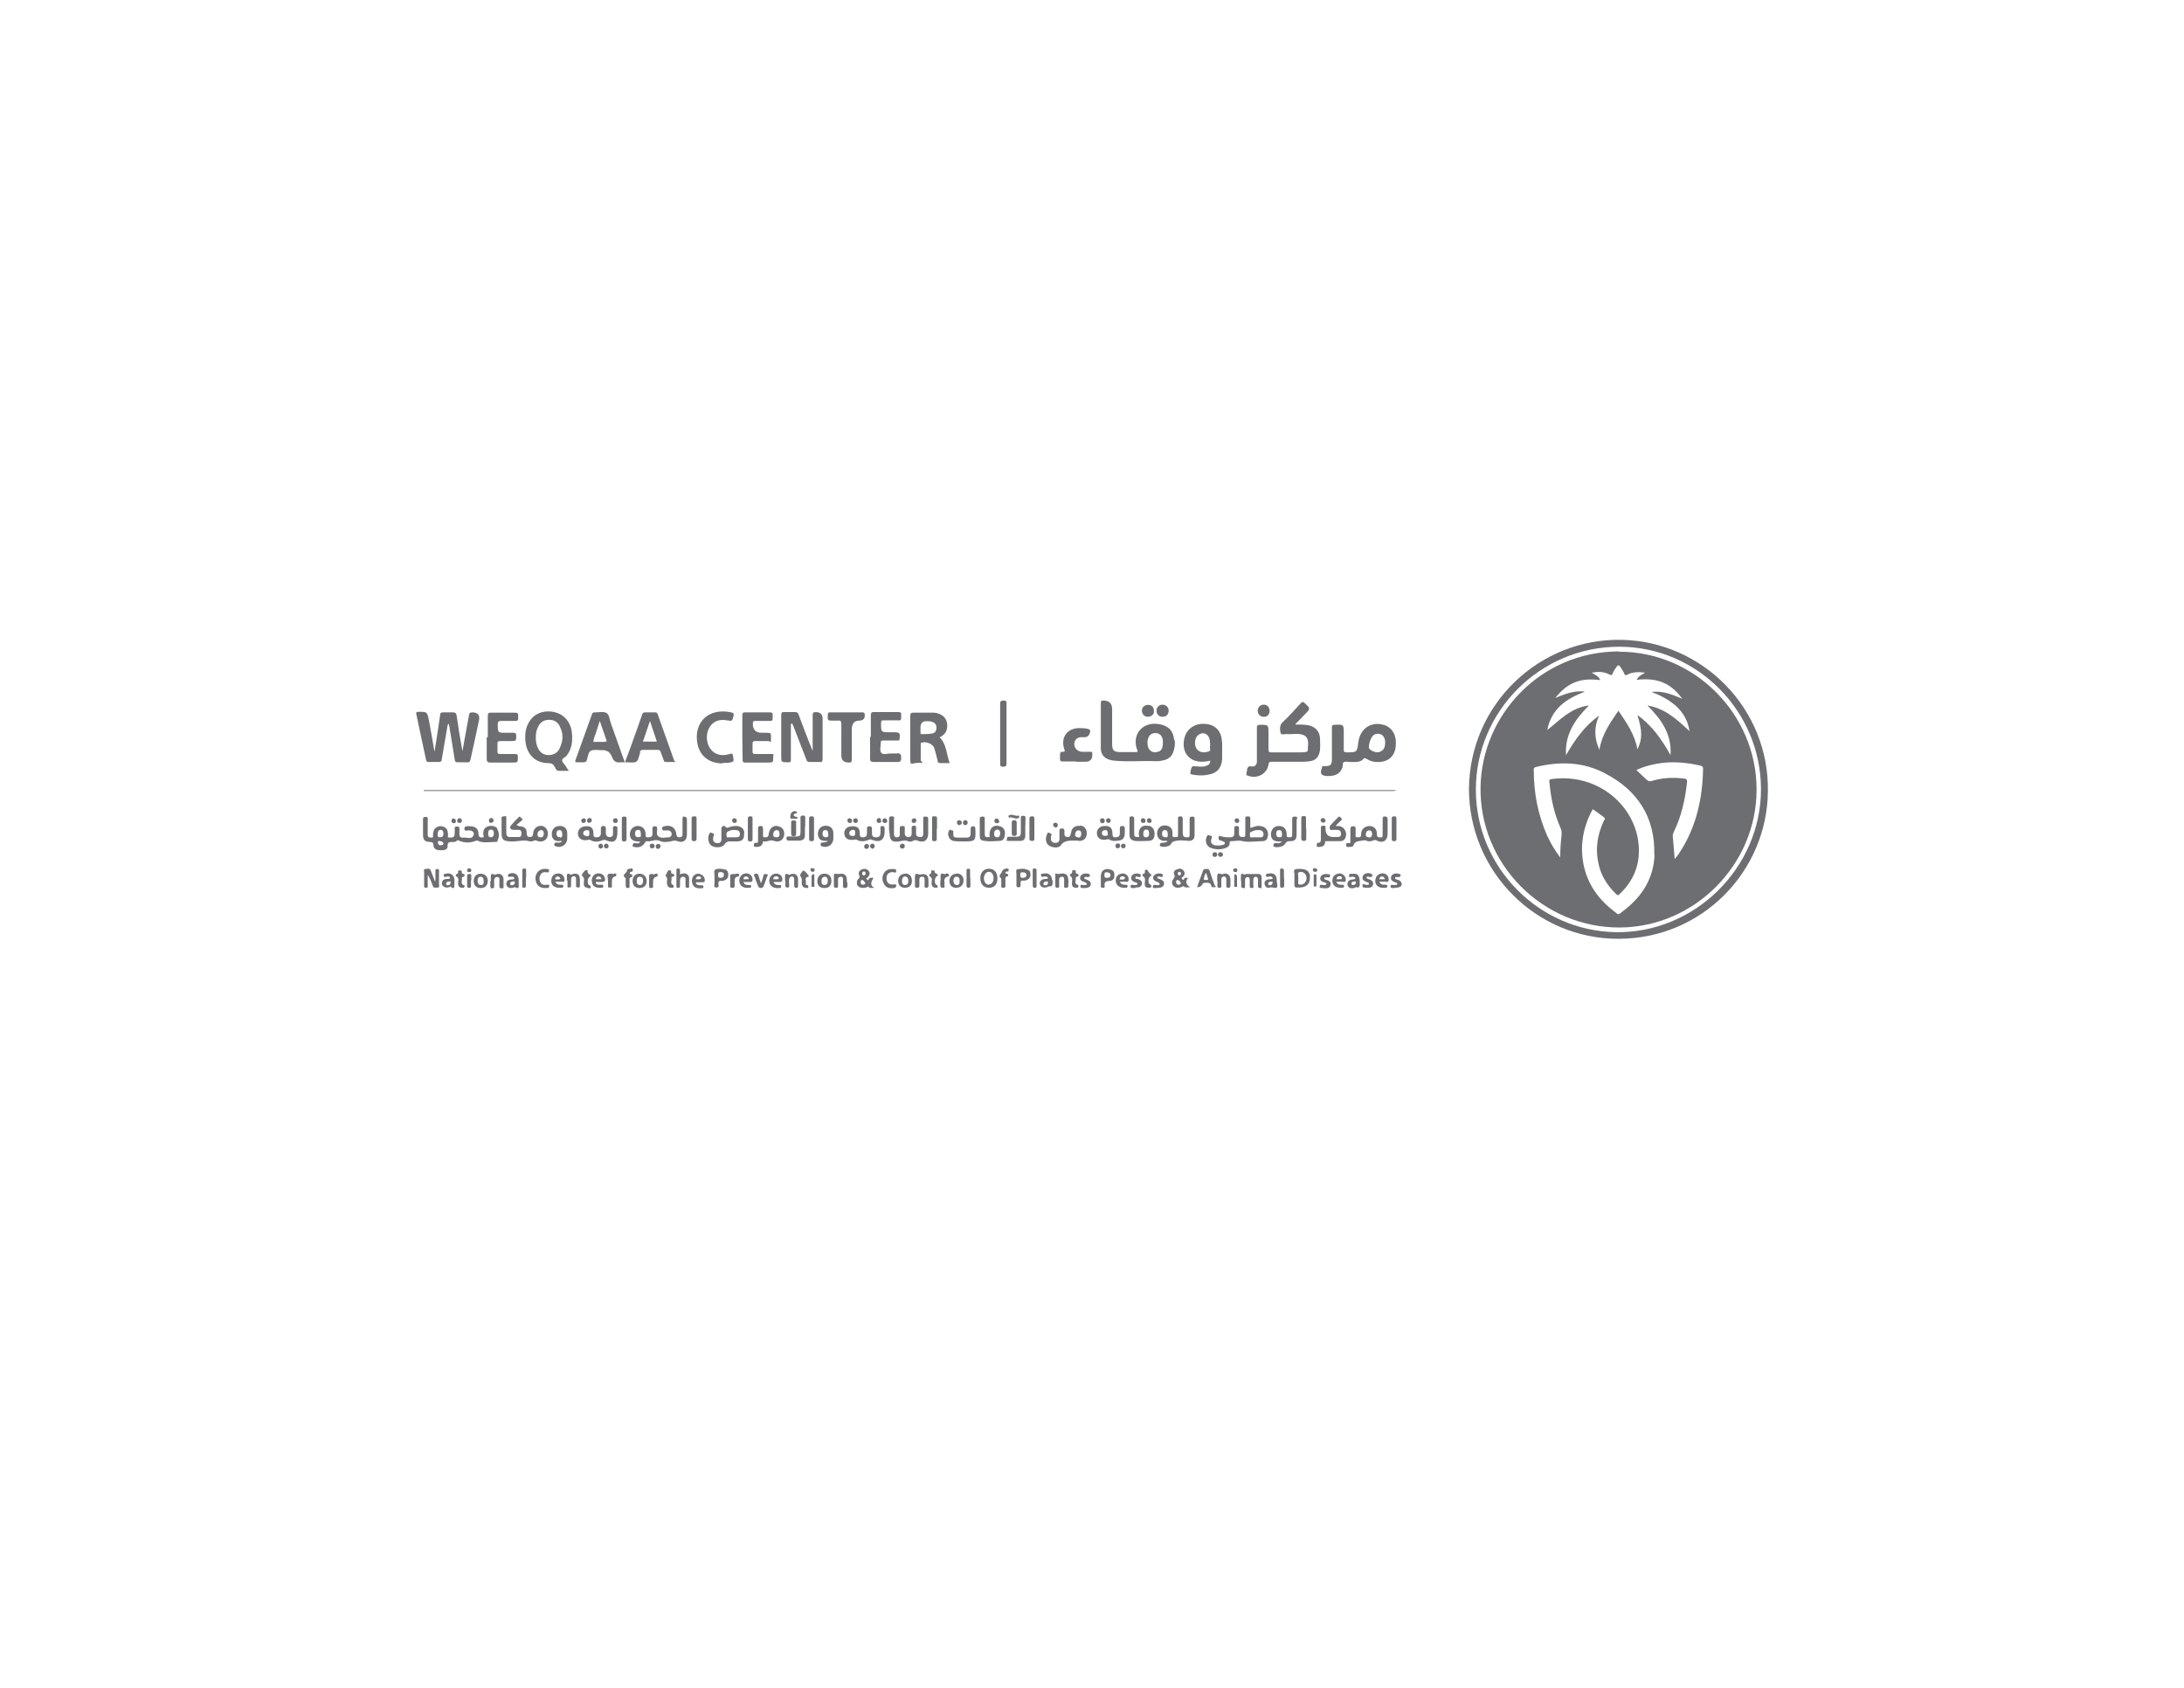 <?xml version="1.0" encoding="UTF-8"?>
<svg xmlns="http://www.w3.org/2000/svg" version="1.1" viewBox="0 0 792 612">
  <defs>
    <style>
      .cls-1 {
        fill: #6d6e71;
        stroke-width: 0px;
      }
    </style>
  </defs>
  <!-- Generator: Adobe Illustrator 28.6.0, SVG Export Plug-In . SVG Version: 1.0.2 Build 62)  -->
  <g>
    <g id="Layer_1">
      <g>
        <path class="cls-1" d="M470,262.7c1.5,0,3.1,0,4.6.3,2.6.6,4.1,2.4,4.1,5.1,0,1.5.2,3.2-.2,4.8-.5,1.8-1.5,2.8-3.4,3.1-1.8.3-3.5.2-5.3.2-2.9,0-5.8,0-8.7,0-.8,0-1,.3-1.1,1-.5,3.5-4.3,5.4-7.6,4-.3,0-.5-.3-.4-.6,0-.3,0-.7.2-1,0-1.1.3-2,1.8-1.7,1.2.2,1.8-.8,1.8-1.8,0-1.6,0-3.3,0-4.9,0-2.5,0-4.9,0-7.4,0-.8.2-.9,1-1,3.2,0,3.2,0,3.2,3.1s0,4,0,5.9c0,.8.3,1,1,1,3.5,0,7.1,0,10.6,0s2.5-.6,2.7-2.1c.3-2.5-.3-3.8-2-4.3-1.5-.5-3-.2-4.5-.2-.3,0-.5,0-.8,0-.9-.2-2.4.5-2.6-.4-.3-1.3-.5-2.9.9-4.1,2.3-2.1,4.3-4.5,6.4-6.7.5-.6.9-.6,1.5,0,2,1.9,2.1,1.9,0,4-1.1,1.2-2.3,2.4-3.4,3.5,0,0,.1,0,0,.3"/>
        <path class="cls-1" d="M157.6,272.4c.7-4.4,1.4-8.7,2-13.1,0-.8.4-1,1.1-1,1.1,0,2.3,0,3.4,0,1,0,1.4.3,1.5,1.2.6,4.3,1.3,8.6,2.1,12.9.3-1.9.7-3.7,1-5.6.5-2.5.9-5.1,1.4-7.6,0-.6.4-.9,1.1-.9q3.1,0,2.5,2.9c-1,4.7-2,9.5-3.1,14.3-.2.8-.5,1-1.2.9-1.1,0-2.3,0-3.4,0-.8,0-1-.2-1.1-1-.7-4.3-1.4-8.6-2.1-12.9-.5,0-.4.4-.5.6-.7,4.1-1.4,8.1-2.1,12.2,0,.8-.4,1-1.2,1-1.2,0-2.3,0-3.5,0-.6,0-.9-.2-1-.8-1.2-5.4-2.3-10.9-3.5-16.4-.2-.8,0-1,.8-1,3.1,0,3.1,0,3.7,2.9.7,3.8,1.4,7.5,2,11.3,0,0,0,0,.2,0"/>
        <path class="cls-1" d="M286.8,262.5v12.7c0,.9,0,1.3-1.1,1.2-2.4,0-2.4,0-2.4-2.5v-14.6c0-.9.3-1.2,1.2-1.1,1.2,0,2.5,0,3.8,0,.8,0,1,.2,1.3.9,1.6,4.3,3.2,8.6,5.1,13.2,0-.7,0-1.1,0-1.4,0-3.9,0-7.8,0-11.6,0-.9.3-1.1,1.1-1.1q2.5,0,2.5,2.4v14.6c0,.9-.2,1.2-1.1,1.1-1.2,0-2.4,0-3.6,0-.8,0-1-.3-1.2-.9-1.5-4-3.1-7.9-4.6-11.9-.2-.5-.4-.8-.5-1.2-.1.1-.2.2-.3.2"/>
        <path class="cls-1" d="M315.8,267.3c0-2.6,0-5.2,0-7.8,0-1,.2-1.4,1.2-1.3,2.9,0,5.8,0,8.7,0,.9,0,1.2.2,1.1,1.1,0,.3,0,.6,0,.9,0,.8-.2,1.1-1,1-1.7,0-3.4,0-5.2,0-.8,0-1.1,0-1.1,1,0,3.3,0,3.3,3.2,3.3h1.4c2.2,0,2.4.3,2.1,2.5,0,.6-.5.5-.8.5-1.7,0-3.4,0-5.1,0-.7,0-.9.1-.9.9,0,1.2-.5,2.8.2,3.6.6.8,2.3.2,3.4.2.8,0,1.5,0,2.2,0,1.3-.2,1.6.3,1.6,1.6s-.4,1.5-1.6,1.5c-2.8,0-5.5,0-8.2,0-1.1,0-1.5-.2-1.5-1.4.1-2.6,0-5.2,0-7.8"/>
        <path class="cls-1" d="M269.2,267.3c0-2.7,0-5.3,0-8,0-.8.2-1,1-1,2.9,0,5.9,0,8.9,0,.9,0,1.2.2,1.1,1.1,0,.3,0,.7,0,1,0,.8-.2,1-.9,1-1.8,0-3.5,0-5.3,0-.8,0-1,.2-1,1q0,3.3,3.2,3.3h1.4c2.1,0,2,0,2,2.1s-.2,1-.9.9c-1.6,0-3.3,0-4.9,0-.6,0-.9.2-.9.9,0,1,0,2,0,2.9,0,.7.2.9.9.9,1.8,0,3.7,0,5.5,0s1.1,0,1.1,1c0,2.1,0,2.1-2,2.1s-5.4,0-8.1,0c-.8,0-1-.2-1-1,0-2.5-.1-5.2-.1-7.9"/>
        <path class="cls-1" d="M176.9,267.3c0-2.6,0-5.3,0-7.8,0-.9.3-1.1,1.1-1.1,2.9,0,5.8,0,8.7,0,1,0,1.3.3,1.2,1.2,0,.3,0,.7,0,1,0,.6-.3.8-.9.8-1.7,0-3.4,0-5.2,0-.9,0-1.3.2-1.3,1.2,0,3.1,0,3.1,3.1,3.1s1.7,0,2.6,0c.8,0,1,.3,1,1,0,2,0,2-2,2s-2.5,0-3.8,0c-.9,0-1,.3-1,1,0,.9,0,1.8,0,2.7s.3,1,1,1c1.8,0,3.6,0,5.4,0,.8,0,1,.2,1,1,0,2.1,0,2.1-2.1,2.1s-5.2,0-7.8,0c-1.2,0-1.4-.4-1.4-1.5,0-2.5,0-5.1,0-7.7"/>
        <path class="cls-1" d="M262,276.8c-5.1,0-8.6-3-9.2-7.9-.7-5.2,1.9-9.5,6.6-10.6,1.9-.5,3.9-.4,5.8,0,.8.2,1,.5.8,1.4-.5,1.8-.5,1.8-2.3,1.5-3.1-.6-5.5.5-6.7,3.1-1.4,3.1-.5,6.8,1.9,8.5,1.8,1.2,3.7,1.2,5.7.6.8-.2,1.1-.3,1.2.7.4,2.1.5,2.1-1.7,2.5-.8,0-1.6,0-2.3.1"/>
        <path class="cls-1" d="M305.1,268.8c0-2,0-4.1,0-6.2,0-1.1-.3-1.5-1.4-1.3-.5,0-1,0-1.4,0-2.3,0-2.2,0-2.1-2.2,0-.6.2-.8.8-.8h11.8c.5,0,.7.2.8.7q.2,2.3-2.1,2.3t-2.6,2.7v11.4c0,.9-.2,1.1-1.1,1.1q-2.7,0-2.7-2.6v-5h0Z"/>
        <path class="cls-1" d="M153.8,286.5h352.4c-.4.4-.7.3-1,.3H153.7c0-.1,0-.2,0-.3"/>
        <path class="cls-1" d="M390.2,276.1c-1.6,0-3.3,0-4.9,0-.7,0-.9-.2-.9-.9,0-.5,0-1,0-1.4,0-.9.2-1.3,1.1-1.2.7,0,.7-.2.5-.8-1.5-4.3.9-7.8,5.4-7.8,1,0,2,0,3.1.3.8.2,1,.5.8,1.2h0q-.5,2-2.4,1.8c-1.8-.2-3.1.6-3.3,2.1-.2,1.6.8,2.9,2.6,3.2,1,0,2,0,3.1,0s.7.2.8.8q.2,2.8-2.5,2.8c-1.2,0-2.3,0-3.4,0"/>
        <path class="cls-1" d="M322.4,300c0-1,0-1.9,0-2.9,0-.7,0-1.1,1-1.1s.9.5.8,1v5.2c0,.7,0,1.3,1,1.4.9,0,1.2-.5,1.1-1.4,0-.5,0-1.1,0-1.7,0-.6,0-1,.9-1s1,.3.9,1c0,.6,0,1.2,0,1.8s.5,1.2,1.3,1.2c.9,0,1.2-.5,1.2-1.2,0-.6,0-1.3,0-1.9,0-.6,0-1,.8-1s.9.3.8,1c0,.6,0,1.2,0,1.8,0,.9.5,1.3,1.5,1.3s1.1-.5,1.1-1.2v-5.4c0-.6,0-.9.8-.8.6,0,1,0,1,.8,0,1.8,0,3.5,0,5.3,0,2.5-1.6,3.6-3.9,2.6-.5-.2-.9-.3-1.4,0-.5.3-1.4.5-1.8.3-1.2-.6-2.3-.2-3.5,0-2.6.4-3.4-.5-3.4-3.1-.2-.6-.2-1.2-.2-1.9"/>
        <path class="cls-1" d="M365,266.1c0,3.6,0,7.2,0,10.8,0,1-.5,1.1-1.2,1.1s-1.1,0-1.1-1c0-7.3,0-14.6,0-21.9,0-1,.4-1,1.2-1.1.9,0,1.2.2,1.1,1.1,0,3.6,0,7.3,0,11"/>
        <path class="cls-1" d="M484.5,299.5c.5,0,.8,0,1,0,2.3.3,3.4,2.9,2.1,4.8-.5.6-1.1.7-1.7.7-1.4,0-2.9,0-4.3,0s-1,0-1.1.7c-.3,1.3-1.4,1.4-2.4,1.4-.3,0-.7,0-.6-.6,0-.4,0-.9.5-.9,1,0,1-.7,1-1.5,0-1.3,0-2.6,0-3.9,0-.6.2-.8.8-.8s1,0,.9.8v.4q0,2.9,2.9,2.9h1.4c.8,0,1.3-.2,1.3-1.1s-.3-1.4-1.2-1.5h-1.7c-.4,0-.9.2-1.1-.2-.1-.5-.2-1.1.2-1.5.9-1,1.8-1.9,2.8-2.9.5-.5.7,0,1,.3.4.2.5.5,0,.9-.7.6-1.2,1.2-1.9,1.9"/>
        <path class="cls-1" d="M157.9,319.6v-3.7c0-.5,0-.8.7-.8s.6.4.6.8v4.9c0,.4.3,1.1-.5,1-.6,0-1.5.4-1.8-.7-.5-1.4-1-2.7-1.8-3.9v3.7c0,.5.2,1-.6,1s-.7-.5-.7-.9v-4.9c0-.4-.3-1,.5-1,.6,0,1.5-.5,1.9.5.5,1.3,1,2.6,1.5,3.9,0,0,.2,0,.3,0"/>
        <path class="cls-1" d="M349.1,305.1c-1.1,0-2.3,0-3.4-.2-1.6-.3-2.4-2.5-1.5-3.8.3-.5.6-.2.9,0,.4,0,.7,0,.6.7,0,1.7,0,1.9,1.7,1.9s2.2,0,3.2,0c1,0,1.4-.5,1.4-1.4s0-1.1,0-1.7c0-.7.2-1,.9-1s.8.4.8,1c.2,4.4,0,4.5-4.3,4.5-.1,0-.3,0-.5,0t0,0"/>
        <path class="cls-1" d="M450,319.4v-1.3c0-1.4,0-1.5,1.3-1,.4,0,.5-.2.6-.2,1.5,0,3.1,0,4.6,0,.5,0,.9.5,1,.9,0,1.2,0,2.5,0,3.7s-.5.3-.8.4c-.4,0-.5-.2-.5-.5v-2.4c0-.5-.2-1.1-.8-1.1s-.9.5-.9,1.1c0,.6,0,1.2,0,1.8,0,.5.4,1.2-.6,1.2s-.6-.8-.7-1.2c0-.6,0-1.2,0-1.8s-.2-1-.8-1c-.5,0-.9.5-.9.9,0,.8,0,1.6,0,2.4s0,.7-.6.7-.8-.2-.8-.8c0-.5,0-1.1,0-1.7"/>
        <path class="cls-1" d="M291.9,299.8v2.9c0,1.5-.6,2-2,2.1-1.3,0-2.6,0-3.9,0-.5,0-.8-.2-.8-.8,0-.6.2-.8.8-.7.8,0,1.6,0,2.5,0,1.6,0,1.8-.2,1.8-1.8v-4.4c0-.5-.3-1.3.8-1.4,1.1,0,.9.6.9,1.2,0,1,0,1.8,0,2.7"/>
        <path class="cls-1" d="M371.8,299.9c0,1.1,0,2.2,0,3.2,0,1.1-.6,1.8-1.7,1.8-1.4,0-2.9,0-4.3,0s-.6-.3-.6-.8,0-.7.6-.7c1,0,1.9,0,2.9,0,1.1,0,1.5-.5,1.5-1.5v-5.2c0-.6,0-.9.8-.9s.9.2.9.9c-.1,1.1,0,2-.1,3t0,0"/>
        <path class="cls-1" d="M246.5,317.1c.4-.2.8-.3,1.2-.4,1.1-.2,2.1.5,2.2,1.6,0,.9,0,1.9,0,2.9s-.2.7-.6.7-.7,0-.7-.6c0-.8,0-1.5,0-2.2,0-.5,0-1.2-.9-1.2-.8,0-1,.6-1.1,1.2,0,.7,0,1.4,0,2s0,.8-.7.8-.6-.3-.6-.8v-5.4c0-.5,0-.8.6-.8s.7.3.7.8v1.4h0Z"/>
        <path class="cls-1" d="M441.4,319.3c0-.5,0-1,0-1.4,0-1.1.4-1.4,1.3-1,.4.2.5,0,.8,0,1.5-.5,2.6.3,2.7,1.9,0,.8,0,1.6,0,2.3,0,.6-.2.8-.8.8s-.7-.3-.7-.8v-2.2c0-.6-.2-1.1-.8-1.1s-1,.4-1,1c0,.8,0,1.6,0,2.3s0,.8-.7.8-.8-.3-.7-.8v-1.7Z"/>
        <path class="cls-1" d="M331.8,319.4v-1c0-1,0-2.1,1.5-1.3,0,0,.3,0,.5,0,1.9-.5,2.8.2,2.9,2v2c0,.6-.2.8-.8.8s-.7-.3-.6-.8v-2c0-.6,0-1.2-.9-1.2s-1,.5-1,1.2,0,1.4,0,2c0,.5-.1.8-.8.8s-.8-.2-.8-.7c0-.6,0-1.2,0-1.8"/>
        <path class="cls-1" d="M307.3,320v1.2c0,.5-.2.8-.8.8s-.8-.2-.8-.8c0-.8,0-1.5,0-2.3s-.2-1-.8-1c-.6,0-1,.3-1,.9,0,.8,0,1.5,0,2.3s-.2.8-.8.8-.7-.3-.7-.8v-3.5c0-.5,0-.9.5-.8.9.2,1.6,0,2.4,0s1.6.6,1.7,1.5c.2.7,0,1.2.2,1.8"/>
        <path class="cls-1" d="M387.4,320v1.3c0,.5-.3.6-.8.6s-.8,0-.7-.6c0-.8,0-1.6,0-2.4s-.2-1-.8-1c-.6,0-1,.3-1,.9,0,.8,0,1.5,0,2.3,0,.5,0,.8-.6.8s-.8-.2-.8-.8c0-1.2,0-2.4,0-3.6s0-.8.4-.7c1,.3,2-.3,2.9,0,.7.2,1.2.6,1.3,1.5.1.6.2,1.2.2,1.8,0,0,0,0,0,0"/>
        <path class="cls-1" d="M373.3,300.5c0-1.2,0-2.4,0-3.6,0-.7.3-.9.9-.9s.9,0,.9.8c0,2.4,0,4.9,0,7.3,0,.6-.2.9-.8.8-.5,0-1,0-1-.8,0-1.2,0-2.4,0-3.7"/>
        <path class="cls-1" d="M295.2,300.6c0,1.2,0,2.4,0,3.6,0,.8-.4.8-1,.8s-.8-.2-.8-.9c0-2.4,0-4.9,0-7.3,0-.6.2-.8.8-.8s1,0,1,.8c0,1.2,0,2.5,0,3.7"/>
        <path class="cls-1" d="M473.7,300.4c0,1.2,0,2.5,0,3.7,0,.8-.4.8-1,.8s-.8-.3-.8-.9c0-2.4,0-4.9,0-7.3,0-.6.2-.8.8-.8s1,0,.9.8v3.6Z"/>
        <path class="cls-1" d="M252.6,300.5v3.6c0,.6-.2.9-.9.9s-.9-.2-.9-.9c0-2.4,0-4.9,0-7.3,0-.7.3-.8.9-.8s.9,0,.9.7c0,1.3,0,2.5,0,3.7"/>
        <path class="cls-1" d="M339.7,300.5c0,1.2,0,2.5,0,3.7,0,.6-.2.8-.8.8s-.9,0-.9-.8v-7.6c0-.8.5-.6,1-.6.5,0,.8,0,.8.7v3.8"/>
        <path class="cls-1" d="M323.9,316.2c-1.6,0-2.5.8-2.4,2.4,0,1.5,1,2.3,2.6,2.1.5,0,.9-.3.9.5,0,.6-.4.7-.8.8-1.5.2-2.8,0-3.6-1.4-.8-1.4-.8-2.8,0-4.1.8-1.2,2-1.5,3.4-1.4.4,0,1,0,1,.7,0,.9-.6.5-1,.5"/>
        <path class="cls-1" d="M178,319.4v-1c0-.9-.2-2.1,1.4-1.2,0,0,.5-.2.6-.2,1.4-.5,2.5.3,2.6,1.7,0,.9,0,1.7,0,2.6s0,.8-.7.8-.8-.2-.8-.8c0-.8,0-1.5,0-2.2s0-1.1-.8-1.1c-.7,0-1,.5-1.1,1,0,.7,0,1.5,0,2.2s0,.8-.6.9c-.7,0-.8-.3-.8-.9v-1.7h0Z"/>
        <path class="cls-1" d="M205.6,319.3v-.9c0-.9-.3-2.3,1.5-1.2,0,0,.2,0,.3-.2,2-.6,2.9,0,2.9,2.1v1.9c0,.5,0,.9-.6.8-.6,0-.9-.2-.8-.8,0-.7,0-1.5,0-2.2s-.2-1.1-.8-1.1-1,.5-1,1c0,.8,0,1.6,0,2.3,0,.5,0,.8-.7.8s-.7-.3-.6-.8v-1.7Z"/>
        <path class="cls-1" d="M197.7,322c-1.4,0-2.5-.5-3.1-1.7-.6-1.4-.6-2.8.3-4,.9-1.1,2.1-1.4,3.4-1.2.4,0,.9,0,.8.7,0,.6-.5.5-.9.5-.9-.2-1.7,0-2.2.9-.5.9-.5,1.9,0,2.8.5.8,1.4,1,2.3.8.5,0,.8-.2.9.4,0,.6-.3.8-.8.8-.2,0-.5,0-.7,0"/>
        <path class="cls-1" d="M284.7,319.4v-1c0-1-.2-2.1,1.4-1.2,0,0,.4,0,.6-.2,1.6-.5,2.6.2,2.7,1.8v2.4c0,.5,0,.7-.6.7s-.8-.2-.8-.8c0-.8,0-1.6,0-2.3,0-.5-.2-1-.8-1-.6,0-.9.4-1,.9-.2.8,0,1.6,0,2.4s-.2.7-.8.7-.6-.3-.6-.8v-1.6h0Z"/>
        <path class="cls-1" d="M418.5,257.9c0,1.2-1,2-2.3,2s-2.1-1.1-2.1-2.3c0-1.2,1.1-2.1,2.3-2,1.4,0,2.2,1,2,2.4"/>
        <path class="cls-1" d="M460.4,257.8c0,1.3-.9,2.2-2.2,2.1-1.2,0-2.1-1-2.1-2.2s.9-2.2,2.2-2.2c1.3,0,2.1,1,2.1,2.3"/>
        <path class="cls-1" d="M423.8,257.7c0,1.3-.9,2.2-2.2,2.2s-2.2-.9-2.2-2.2.9-2.1,2.1-2.2c1.3,0,2.3.9,2.3,2.2"/>
        <path class="cls-1" d="M225.5,300.4c0-1.2,0-2.4,0-3.6,0-.7.4-.7.9-.7s.8,0,.8.7c0,2.5,0,5,0,7.5,0,.7-.3.8-.9.8s-.8-.2-.8-.8c0-1.3,0-2.6,0-3.9"/>
        <path class="cls-1" d="M272.9,300.5c0,1.2,0,2.5,0,3.8,0,.7-.3.8-.9.8s-.8-.2-.8-.8v-7.5c0-.6.2-.8.8-.8s.9,0,.9.7c0,1.4,0,2.6,0,3.8"/>
        <path class="cls-1" d="M504.7,300.4c0-1.2,0-2.4,0-3.6,0-.6.2-.8.8-.8s.9,0,.9.8c0,2.5,0,4.9,0,7.4,0,.6-.2.8-.8.8s-.9-.1-.9-.8v-3.8Z"/>
        <path class="cls-1" d="M365.8,315.5c0,.4-.2.5-.6.5-.3,0-.6.2-.6.5s.4.3.6.3c.5.2.6.9.2.9-1.1.2-.8,1-.8,1.6,0,.5,0,1.1,0,1.7,0,.6,0,.9-.8.9s-.8-.4-.7-.9v-1.9c0-.2,0-.5,0-.6-1.4-.9,0-1.6.2-2.4.3-.9,1.5-1.4,2.3-1.1.1,0,.2.3.2.5"/>
        <path class="cls-1" d="M228.6,314.9c.3,0,.8-.2.9.5,0,.5-.2.7-.6.7s-.5.2-.5.5c0,.4.3.3.5.4.6.2.5.9.2,1-1,.2-.8.8-.8,1.3v1.9c0,.5,0,.8-.6.8s-.8-.3-.8-.9v-1.9c0-.3,0-.6,0-.8-1.8-1.2.5-1.8.5-2.8,0-.5.7-.6,1.4-.6"/>
        <path class="cls-1" d="M275.9,320.5c.4-1.2.8-2,.9-2.9.2-.8.8-.8,1.3-.6.8.2,0,.8,0,1-.3,1.1-.8,2.1-1.1,3.1-.2.6-.5.9-1.1.9s-.9-.4-1.1-1c-.4-1-.8-2-1.1-3,0-.3-.7-.8,0-1.1.6-.2,1.2-.2,1.4.7.2.8.5,1.6.9,2.8"/>
        <path class="cls-1" d="M495.8,321.9c-.2,0-.4,0-.5,0-.5-.2-1.3.2-1.2-.8,0-1,.8-.3,1.2-.3.5,0,1,.2,1.1-.2.2-.6-.5-.6-.8-.8-.7-.3-1.5-.5-1.5-1.5,0-.6.3-1.1.8-1.4.8-.5,1.7-.4,2.5,0,.4.1.2.4.2.6,0,.3,0,.5-.5.5h-.5c-.4-.2-.9-.3-1,.1-.2.5.5.5.8.7,0,0,0,0,0,0,.9.3,1.8.8,1.5,1.9-.2,1.1-1.1,1.2-2.1,1.2"/>
        <path class="cls-1" d="M480,322c-.2,0-.5,0-.9,0-.5,0-.7-.3-.5-.8.2-.5.5-.5.8-.3.2,0,.5,0,.8,0s.8,0,.8-.4c0-.4-.3-.5-.6-.5,0,0,0,0,0,0-1.1-.3-2-.8-1.5-2.1.3-.8,1.7-1.2,2.8-.9.3,0,.8,0,.6.6,0,.5-.3.7-.8.5-.2,0-.3,0-.5,0-.3,0-.7,0-.8.3,0,.4.3.5.5.6,0,0,.2,0,.2,0,1,.3,1.9.8,1.6,1.9-.2,1.2-1.3,1.2-2.4,1.2"/>
        <path class="cls-1" d="M411.6,322c-.3,0-.5,0-.8,0-.4,0-.9,0-.8-.7,0-.6.5-.5,1-.4.2,0,.5,0,.6,0,.3,0,.8,0,.9-.4,0-.3-.4-.5-.6-.5,0,0,0,0,0,0-1-.3-2-.8-1.6-2.2.3-.9,1.8-1.4,2.9-.9.3,0,.6.2.5.6,0,.4-.3.6-.7.5-.2,0-.5,0-.6-.2-.3,0-.6,0-.7.4,0,.3.3.5.5.5,0,0,.3,0,.4,0,.9.3,1.7.8,1.5,1.9-.3,1.2-1.3,1.2-2.3,1.2"/>
        <path class="cls-1" d="M505.7,322c0,0-.4,0-.6,0-.4,0-.9,0-.8-.7,0-.6.5-.5.9-.4.2,0,.5,0,.6,0,.3,0,.8,0,.9-.4,0-.4-.3-.5-.6-.5,0,0,0,0,0,0-1-.4-2-.8-1.6-2.2.3-.9,1.7-1.4,2.9-.9.3,0,.7.2.5.6-.2.4-.3.6-.8.5-.2,0-.5,0-.6,0-.3,0-.6,0-.6.3,0,.4.3.5.5.6,0,0,.2,0,.2,0,.9.3,1.8.7,1.7,1.9-.1.7-1,1.1-2.4,1.1"/>
        <path class="cls-1" d="M393.3,322c0,0-.3,0-.5,0-.5,0-1,0-1-.6,0-.9.6-.5,1.1-.5.2,0,.5,0,.6,0,.3,0,.6,0,.6-.3,0-.4-.3-.5-.5-.6-.3-.2-.6-.3-1-.4-.6-.3-1-.7-.9-1.4,0-.6.5-1.1,1.1-1.3.7-.3,1.4-.2,2,0,.4,0,.5.3.4.6,0,.4-.3.5-.6.5,0,0-.3,0-.4,0-.4,0-.9-.2-1,.3,0,.5.5.5.8.6.6.3,1.3.5,1.5,1.2.3,1.2-.5,1.9-2.3,1.9"/>
        <path class="cls-1" d="M213.2,321.9c-1,0-1.5-.5-1.5-1.5,0-1,.5-2.1-.7-2.9-.3-.2,1-2,1.5-2s.6,0,.6.5.2.8.7,1c.5.2.5.6,0,1-.8.4-.9,2.5-.2,2.9.4.2.7.2.6.8,0,.6-.6.3-.9.4"/>
        <path class="cls-1" d="M243.6,321.9c-1.2,0-1.5-.5-1.7-1.4-.2-1,.5-2.2-.6-2.9,0,0,.9-2,1.1-2,.5,0,1.1-.2,1,.5-.2,1,.9.5,1.1,1.1.2.9-1.2.5-1,1.2.2.9-.7,2.1.8,2.6,0,0,0,.4,0,.6-.2.5-.6.2-.8.3"/>
        <path class="cls-1" d="M167.6,321.9c-1.1,0-1.4-.6-1.5-1.5,0-.9.6-2-.7-2.7-.1,0-.2-.6.2-.8.5,0,.6-.5.5-.8,0-.5.3-.5.6-.5s.7,0,.8.5h0c-.3,1,1,.5,1,1.3,0,.8-1.2.3-1,1.1.2.9-.7,2,.8,2.5.3,0,.2.5,0,.7,0,.4-.5.1-.8.2"/>
        <path class="cls-1" d="M419.5,322c-.2,0-.5,0-.8,0-.3,0-.8,0-.6-.7.2-.5.4-.6.9-.4,0,0,.3,0,.4,0,.5,0,1,.3,1.1-.3s-.5-.6-.8-.8c-1.4-.5-1.8-1.2-1.4-2.1.4-.9,2.2-1.3,3.1-.8.3.2.3.3.3.6s-.2.5-.5.5c-.3,0-.6-.2-.9-.2-.3,0-.5,0-.6.3,0,.3.2.5.5.5.2,0,.5.2.7.3.8.3,1.4.8,1.2,1.7-.2,1-.9,1.2-1.8,1.3h-.6Z"/>
        <path class="cls-1" d="M292.3,321.9c-.9,0-1.3-.4-1.5-1.2-.2-1,.3-2.2-.6-3.1-.3-.3.5-1.4,1-1.9,0,0,.2,0,.3,0,.3,0,1.8,1.7,1.8,1.9,0,0,0,.3-.2.3-1.6.3-.6,1.5-.9,2.4,0,.2,0,.5.3.6.5,0,.8.2.6.8,0,.5-.6.2-.9.3"/>
        <path class="cls-1" d="M339.5,321.9c-1.2,0-1.5-.5-1.7-1.5,0-.9.6-2-.7-2.7-.2,0-.2-.6.1-.8.5,0,.5-.5.5-.8s0-.5.2-.5c.4,0,1.2,0,1.1.2-.8,1,2.4,1,.5,2.1-.6.5-.7,2.5,0,2.9.5.2.6.4.5.8,0,.5-.5.1-.7.3"/>
        <path class="cls-1" d="M416.5,321.9c-.9,0-1.3-.4-1.4-1.3,0-1,.6-2.2-.7-3-.2,0-.2-.6.3-.8.5,0,.5-.5.5-.8s0-.3,0-.4c.2-.3.7-.3.8-.2.5.6.8,1.3,1.5,1.8.2,0,0,.5-.3.5-.8.4-1,2.4-.3,2.9.4.2.8.3.6.9-.3.6-.8.3-1.1.4"/>
        <path class="cls-1" d="M390.2,321.9c-1,0-1.4-.5-1.5-1.4,0-1,.5-2.2-.6-2.9-.2,0-.2-.6.2-.8.5,0,.5-.5.5-.8,0-.5.3-.6.6-.5.4,0,.8,0,.7.5-.2,1,.9.6,1,1.2.3.9-1.1.5-1,1.1.2.9-.8,2.2.9,2.6,0,0,.2.5,0,.7-.3.5-.7.2-1,.3"/>
        <path class="cls-1" d="M465.7,318.4v2.7c0,.5-.2.8-.8.8s-.7-.3-.7-.8v-5.4c0-.5,0-.8.6-.8s.8.3.8.9c0,1,0,1.9,0,2.7"/>
        <path class="cls-1" d="M366.9,300.1c0-.6,0-1.2,0-1.8,0-.6.2-.9.9-.9s.9.3.9.9c0,1.4,0,2.7,0,4,0,.8-.4.8-1,.8s-.8-.3-.8-.9c0-.6,0-1.4,0-2.1"/>
        <path class="cls-1" d="M288.7,300.3v1.9c0,.6,0,1-.8,1s-1-.2-1-.9c0-1.4,0-2.6,0-4,0-.8.3-.8,1-.8s.9.2.8.8c0,.6,0,1.3,0,2"/>
        <path class="cls-1" d="M265.9,316.8c.4.3.9,0,1.4,0,.3,0,.6-.2.7.3,0,.3.2.6-.3.7-1.4.2-1.3,1.1-1.3,2.1v1.4c0,.6-.3.6-.8.6s-.8,0-.8-.6c0-1.2,0-2.5,0-3.7,0-.6.5-.7,1.1-.6"/>
        <path class="cls-1" d="M341.1,319.3v-.8c0-1-.3-2.3,1.5-1.5h0c.5-.2,1-.6,1.4,0,.5.9-.6.8-1,1.1-.9.8-.4,1.8-.5,2.8,0,.4.3.9-.4,1-.5,0-1.1,0-1.1-.8,0-.7,0-1.3,0-1.9"/>
        <path class="cls-1" d="M220.4,319.3h0c.2-.9-.5-1.9.3-2.4.6-.4,1.5.3,2.3-.2.2,0,.5,0,.5.3,0,.3,0,.6-.2.7-1.8.4-1.3,1.8-1.4,2.9,0,.3,0,.6,0,.9,0,.5-.5.3-.9.3-.4,0-.5,0-.5-.5v-2.1Z"/>
        <path class="cls-1" d="M190.7,318.4v2.6c0,.5,0,.9-.7.9s-.6-.4-.6-.8v-5.4c0-.5.2-.8.8-.8s.6.3.6.8c0,.9,0,1.8,0,2.7"/>
        <path class="cls-1" d="M375.9,318.5v2.7c0,.5,0,.7-.6.7s-.8-.2-.8-.8v-5.5c0-.5,0-.7.6-.7s.8.2.8.7c0,1,0,2,0,2.9"/>
        <path class="cls-1" d="M351.9,318.4v2.7c0,.5,0,.7-.6.8-.6,0-.8-.2-.8-.8v-5.5c0-.5.2-.6.7-.6s.6.2.6.7c0,.9,0,1.9,0,2.8"/>
        <path class="cls-1" d="M236.5,316.8c.5.6.9,0,1.4,0s.6,0,.6.3c0,.2,0,.6-.2.7-2,.5-1.3,2-1.5,3.2,0,.3.2.8-.2.9-.5,0-1.2.5-1.2-.6v-3.7c0-.7.5-.7,1-.7"/>
        <path class="cls-1" d="M170.8,319.3v1.9c0,.5,0,.7-.6.7s-.8,0-.8-.7v-3.7c0-.5.3-.6.8-.6s.8,0,.7.6v1.8Z"/>
        <path class="cls-1" d="M287.7,296.8c-.5,0-1.2.2-1.1-.3,0-.6,0-1.5.6-2,.5-.4.9-.5,1.5-.3.2,0,.3.2.3.4,0,.3-.3.4-.5.4s-.6,0-.7.5c0,.2.2.3.4.5.3.3,1.1,0,1,.5,0,.6-.8.2-1.3.4"/>
        <path class="cls-1" d="M368.6,296.8c-.9,0-1.7-.7-2.5-.3-.2,0-.3-.2-.4-.5,0-.2,0-.3.3-.4.5-.3,1.1-.2,1.6,0,.4,0,.8.2,1.1.2.4,0,1-.3.9.4,0,.6-.7.5-1,.6"/>
        <path class="cls-1" d="M316.3,307.7c-.5-.2-.9-.5-.8-1,0-.5.5-.8.9-.8.5,0,.9.5.8,1,0,.5-.5.8-.9.9"/>
        <path class="cls-1" d="M239.5,306.9c0,.5-.4.9-.9.9-.5,0-.9-.5-.8-1s.4-.8.9-.8c.5,0,.8.3.9.9"/>
        <path class="cls-1" d="M315.1,306.9c0,.5-.3.9-.9.9-.5,0-.9-.4-.8-1,0-.5.5-.8.9-.8.5,0,.8.3.9.9"/>
        <path class="cls-1" d="M347.9,299.2c-.5,0-.9-.4-.9-1,0-.5.4-.8.9-.8s.9.4.9.9c0,.5-.5.8-.9.9"/>
        <path class="cls-1" d="M350.9,298.3c0,.5-.3.8-.8.9-.6,0-.9-.4-.9-.9s.3-.9.9-.9c.5,0,.8.3.8.9"/>
        <path class="cls-1" d="M167.5,297.6c0,.5-.3.8-.9.8s-.8-.3-.8-.8c0-.6.3-.9.9-.9.5,0,.8.3.8.9"/>
        <path class="cls-1" d="M440.5,310.7c-.5,0-.8-.3-.8-.9,0-.5.4-.8.9-.8s.9.4.8.9c0,.5-.3.8-.9.8"/>
        <path class="cls-1" d="M165.4,298c0,0-.3.5-.8.5s-.9-.3-.9-.9.5-.9.9-.8.8.3.7,1.2"/>
        <path class="cls-1" d="M405.3,307.6c-.5,0-.9-.5-.8-1s.4-.8.9-.8c.5,0,.9.4.8,1,0,.5-.4.7-.9.8"/>
        <path class="cls-1" d="M310.3,296.7c.3,0,.7.2.8.8,0,.5-.2.9-.8.9s-.8-.3-.9-.8.2-.8.9-.9"/>
        <path class="cls-1" d="M447.7,297.5c0-.5.4-.8.8-.8s.9.3.9.9-.3.8-.8.8-.8-.3-.9-.9"/>
        <path class="cls-1" d="M382.9,300c-.6,0-1-.4-1-.9s.3-.8.8-.8.9.3.9.8c0,.5-.3.9-.7,1"/>
        <path class="cls-1" d="M415.4,297.9c0,.3-.3.5-.9.5-.5,0-.8-.4-.8-.9s.4-.9.9-.8c.5,0,.8.3.8,1.1"/>
        <path class="cls-1" d="M402.1,298.4c-.7,0-1-.4-1-.9,0-.5.3-.8.8-.8s.9.3.9.9c-.1.5-.4.8-.8.8"/>
        <path class="cls-1" d="M399.8,296.7c.5,0,.9.4.8,1,0,.5-.3.8-.8.8s-.9-.4-.9-.9c0-.6.3-.9.9-.9"/>
        <path class="cls-1" d="M319.6,297.8c0,.3-.3.6-.9.6-.5,0-.8-.4-.8-.9s.4-.9.9-.9c.4,0,.7.3.7,1.1"/>
        <path class="cls-1" d="M220.7,306.8c0,.5-.2.8-.8.8-.5,0-.9-.2-.9-.8,0-.5.3-.8.8-.9.5,0,.9.3.9.9"/>
        <path class="cls-1" d="M267.2,297.6c0,.5-.3.8-.8.8s-.9-.3-.9-.9.3-.8.8-.8.9.3.9.9"/>
        <path class="cls-1" d="M224,297.7c0,.4-.3.8-.9.7-.5,0-.8-.3-.8-.8,0-.6.3-.9.9-.9s.8.3.8,1"/>
        <path class="cls-1" d="M327.3,305.9c.5,0,.9.4.8,1,0,.5-.4.8-.9.8s-.9-.4-.9-.9c0-.5.4-.8.9-.9"/>
        <path class="cls-1" d="M309,297.6c0,.5-.4.9-.9.8-.5,0-.8-.5-.8-.9s.3-.9.8-.8c.5,0,.8.3.9.9"/>
        <path class="cls-1" d="M362.4,297.7c0,.5-.3.8-.9.8s-.9-.4-.9-.9.4-.8.8-.8.9.3.9,1"/>
        <path class="cls-1" d="M237.4,306.7c0,.5-.3.9-.9.9s-.8-.3-.9-.8c0-.6.3-.9.9-.9.5,0,.8.3.9.8"/>
        <path class="cls-1" d="M331.5,296.7c.5,0,.8.3.8.8s-.3.9-.9.9-.8-.3-.8-.8c0-.6.4-.8.9-.9"/>
        <path class="cls-1" d="M217.8,305.9c.4,0,.8.3.9.8,0,.6-.3.9-.8,1-.5,0-.8-.3-.9-.8,0-.6.3-.9.8-1"/>
        <path class="cls-1" d="M211.7,296.7c.5,0,.8.4.8.8s-.3.9-.9.9-.8-.3-.8-.8c0-.6.4-.8.9-.9"/>
        <path class="cls-1" d="M178.1,298.4c-.6,0-.8-.4-.8-1,0-.5.5-.8.9-.8s.8.4.8.9c0,.6-.4.8-.8.8"/>
        <path class="cls-1" d="M416.8,298.4c-.5,0-.8-.3-.9-.8,0-.6.3-.9.8-.9s.8.3.9.8-.2.9-.8.9"/>
        <path class="cls-1" d="M213.7,298.4c-.5,0-.9-.4-.8-1,0-.5.5-.8.9-.8s.8.3.8.8-.3.9-.9.9"/>
        <path class="cls-1" d="M321.8,297.6c0,.5-.4.9-1,.8-.5,0-.8-.4-.8-.9s.5-.8.9-.8.8.4.8.9"/>
        <path class="cls-1" d="M442.6,310.7c-.5,0-.9-.4-.9-.9,0-.5.4-.8.9-.8s.9.4.9.9c0,.5-.4.7-.9.8"/>
        <path class="cls-1" d="M407.4,305.9c.4,0,.8.3.8.8,0,.5-.3.9-.8.9s-.9-.3-.9-.9c0-.5.4-.7.9-.8"/>
        <path class="cls-1" d="M480.7,297.5c0,.5-.3.8-.8.8-.5,0-.9-.3-1-.8,0-.6.4-.9.9-.9s.7.4.9.9"/>
        <path class="cls-1" d="M477,314.9c.5,0,.6.2.7.6,0,.6-.4.6-.9.6s-.6-.2-.7-.7c0-.7.4-.6.9-.6"/>
        <path class="cls-1" d="M169.4,315.5c0-.5.3-.6.7-.6.4,0,.8,0,.8.6s-.2.8-.8.7c-.5,0-.7-.1-.7-.7"/>
        <path class="cls-1" d="M448,314.9c.4,0,.7,0,.7.6s-.2.7-.7.7-.8-.2-.8-.7.4-.7.8-.6"/>
        <path class="cls-1" d="M294.8,314.9c.4,0,.7,0,.6.6,0,.5-.3.6-.7.6s-.8-.2-.8-.8.4-.5.8-.5"/>
        <path class="cls-1" d="M588.1,232c-29.9-.6-55.1,23.3-55.4,54,0,30,24.3,54.4,54.1,54.4,30.6,0,53.9-24.5,54.3-53.2.6-30.3-23.7-54.6-53-55.2M585.9,338c-27.8-.5-50.7-23.4-50.7-51.7s23.2-51.8,52-51.8c28.2,0,51.4,23.3,51.4,51.7s-24,52.3-52.8,51.8"/>
        <path class="cls-1" d="M244.6,276.1c-2-5.7-4.1-11.4-6.1-17.1-.2-.6-.5-.7-1-.7-1.2,0-2.3,0-3.5,0-.8,0-1,.3-1.2,1-.5,1.4-1,2.9-1.5,4.3-1.5,4.2-3,8.4-4.7,12.9-1.8-5-3.4-9.6-5.1-14.3-.5-1.3-.5-3.1-1.6-3.7s-2.7-.2-4-.2h-.3c-.5,0-.8.2-.9.6-2,5.6-4,11.2-6,16.7-.2.5-.2.8.5.8.8,0,1.6,0,2.5,0,.6,0,.9-.2,1.1-.8.4-1.2.5-2.9,1.5-3.4,1-.5,2.5-.2,3.8-.2h.4q2.5,0,3.4,2.4t2.9,2h2.6c1.1,0,2.5.3,3.3-.2.9-.5.9-2,1.4-3.1,0,0,0-.2,0-.4,0-.6.5-.8,1.1-.8,1.8,0,3.5,0,5.3,0,.6,0,.9.2,1.1.8.3,1,.8,2,1.1,3,.2.5.3.6.8.6h3.4c0,0,0-.1,0-.3M219.3,269h0c-1.4,0-2.8,0-4.1,0,0-1.4.8-2.6,1.1-3.9.3-1.1.8-2.3,1.2-3.7.9,2.5,1.6,4.8,2.4,6.9.2.5,0,.7-.5.6M233.2,268.9c0-.3,0-.5.2-.7.7-2.2,1.5-4.3,2.3-6.8.5,1.5.9,2.8,1.3,3.9.4,1.2.8,2.4,1.2,3.6-1.7,0-3.4,0-5,0"/>
        <path class="cls-1" d="M425.8,268.4c-.3-3.4-2-5.2-5.3-5.8-4.4-.8-7.9,1.4-8.6,5.3-.2,1.4,0,2.8.5,4,.3.7,0,.8-.5.8h-5.7c-2.2,0-2.9-.6-2.9-2.9v-12.6q0-3.2-3.2-3.2c-.8,0-.9.2-.9,1,0,2.8,0,5.6,0,8.4s0,4.9,0,7.2c-.2,3.4,1.7,4.9,4.8,5.2,4.9.5,10,0,15,.2.8,0,1.5,0,2.3-.2,2.6-.4,4-1.7,4.5-4.3.3-1,.3-2.1.2-3.2M420.1,272.5c-1.9.8-3.6-.2-3.9-2.2,0-.6-.2-1.3,0-1.9.3-1.7,1.3-2.6,2.8-2.6,1.5,0,2.5,1,2.7,2.7,0,.3,0,.5,0,.8,0,1.4-.2,2.7-1.6,3.3"/>
        <path class="cls-1" d="M502.3,263c-4.8-1.7-9,1-9.7,6-.5,3.8-.5,3.8-4.3,3.8-.9,0-1-.3-1-1.1,0-1.9,0-3.8,0-5.7,0-3.4,0-3.3-3.3-3.2-.9,0-1,.3-1,1.1,0,1.9,0,3.9,0,5.8v5.5c0,2.2-.5,2.6-2.7,2.6s-.6-.2-.8.3c-1,2.4-.5,3.2,2,3.3,2.9,0,4.5-.9,5.3-3.1.3-.7-.2-1.7.7-2,.7-.3,1.5,0,2.3,0h1c1.4,0,2.7,0,3.7-1.2.4-.5.6,0,1,0,1.5,1,3.1,1.3,4.8,1.2,3.3-.2,5.4-2.2,5.8-5.3.5-4.1-.9-6.9-4-8.1M500.5,272.6c-1.2.5-3.3-.2-4-1.2-.1-.2-.1-.5-.1-.7.1-1,.3-2,.8-2.9.7-1.4,1.6-1.9,2.9-1.7,1.4.2,1.9,1.2,2.2,2.4,0,.4,0,.8,0,.9,0,1.7-.7,2.8-1.8,3.1"/>
        <path class="cls-1" d="M203.9,275.8c-.2-.9,1-1.1,1.5-1.7,2-2.5,2.3-5.3,2-8.3-.4-4.4-3.4-7.4-7.6-7.8-4.5-.4-7.8,2-9,6.3-.3,1.2-.4,2.5-.3,3.8.2,5.2,3.5,8.6,8.3,8.6,1.2,0,1.9.4,2.4,1.4.3.5.5,1.4,1.4,1.4h3.7c-.5-.6-.8-1.1-1-1.5-.5-.8-1.3-1.5-1.5-2.2M203,271.3c-.8,1.6-2.1,2.4-3.9,2.5-1.8,0-3.2-.8-4-2.5-.6-1.2-.8-2.5-.8-3.9s.2-2.6.8-3.8c.8-1.7,2.1-2.6,4-2.6s3.2.8,3.9,2.4c1.3,2.5,1.3,5.1,0,7.8"/>
        <path class="cls-1" d="M443.1,269c0-3.7-2.3-6.2-5.8-6.5-3.9-.4-7,1.7-7.8,5.2-1.3,5.3,2.2,9.2,7.7,8.4.5,0,1.1-.2,1.7-.3,0,1.1-.6,1.6-1.5,1.9-1,.4-2.1.3-3.2.2-2.1-.2-2-.2-2.5,1.9-.2.9.2,1,.9,1.1,1.8.3,3.7.4,5.5,0,3.2-.5,4.9-2.4,5.1-5.7,0-2,0-4.2,0-6.3M438.3,272.5c-1.3.4-2.8.5-3.9-.5-1.5-1.2-1.4-4.5.3-5.6,1.5-1.1,3.4-.4,3.9,1.5.2.8.3,1.7.2,2.8-.2.5.5,1.5-.5,1.8"/>
        <path class="cls-1" d="M340.7,267.4c0,0,.3-.2.5-.3,1.8-1,2.4-2.5,2.3-4.4-.2-1.9-1.1-3.1-2.8-3.8-1-.5-2-.5-3-.5-2.1,0-4.2,0-6.3,0-1,0-1.3.2-1.3,1.2,0,4.7,0,9.4,0,14.1s0,2.9,2.9,2.9,1-.2.9-.9c0-1.8,0-3.6,0-5.4s-.2-.7.2-.9c1.4-.8,4.3.3,4.7,1.9.5,1.5.8,2.9,1.2,4.5,0,.5.2.9.9.9,1.1,0,2.2,0,3.5,0-1.2-3.2-1.1-6.7-3.5-9.2M338,265.9c-1.2.4-2.5.2-3.7.3-.5,0-.5-.2-.5-.6v-1.8q0-2.4,2.3-2.3c.6,0,1.2,0,1.8.2,1.1.3,1.7,1,1.7,2.2,0,1-.4,1.8-1.5,2.1"/>
        <path class="cls-1" d="M180.3,300.3c-.8-.9-2.5-1.1-3.7-.5-1.1.5-1.5,1.5-1.3,3.1,0,.2.3.5,0,.7-1.2.2-1.8,0-1.8-1.5s-1.2-2.6-3.1-2.5c-.7,0-1.9-.3-2,.8,0,1.3,1.1.6,1.8.7,1.2,0,2,.9,1.5,1.8-.8,1.7-2.5.6-3.7.8-.8.2-1.4-.3-1.4-1.2v-2.2c0-.6-.5-.6-.9-.6s-.9,0-.8.6c0,.4,0,.8,0,1.2,0,2.1-.3,2.4-2.5,2.1,0-.5.2-1,0-1.5,0-1.1-.5-1.9-1.5-2.3-1-.4-2-.3-2.9.4-.8.6-.9,1.6-1,2.6,0,.4.3.9-.5.9s-1.2,0-1.4-.8c0-.4,0-.8,0-1.1v-4.4c0-.5.3-1.2-.8-1.2-1,0-.9.6-.9,1.2v5.1c0,2.1.5,2.6,2.5,2.8.9,0,1.2.2,1.3,1.2,0,1.2,1,1.8,2.5,1.8s2.7-.2,2.6-1.5c0-1.8.9-1.4,1.9-1.5.5,0,1,0,1.5-.5.2-.2.4-.2.7,0,2.1.9,4.2.9,6.3,0,.2,0,.3,0,.5,0,1.9,1,3.9.5,5.9.5s1.1-.4,1.5-1c.5-1,.4-2.8-.3-3.6M159.8,306.5c-.7,0-1-.5-1-1.1s.4-.5.8-.4c.5,0,1.1.2,1.2.9-.1.5-.5.6-1,.6M159.5,303.6c-.5,0-.8-.2-.8-.8,0-.8,0-1.8,1.1-1.9.8,0,.9.6,1,1.3,0,.9-.3,1.4-1.3,1.4M178.1,303.6c-.9,0-1.1-.6-1.1-1.4,0-.8.2-1.3,1-1.4.9,0,1.1.6,1.1,1.4,0,.7-.3,1.4-1.1,1.4"/>
        <path class="cls-1" d="M248.4,296c-1,0-.9.5-.9,1.2v5.3c0,.7-.3,1.1-1,1.1s-1.1-.2-1.2-1c-.2-2.5-2.2-3.8-4.7-2.9-.4.2-.6.3-.5.7,0,.5.2.8.8.7.5,0,.9,0,1.3,0s.9.2,1.1.5c.6.8.2,2-.8,2-1.2,0-2.6.5-3.7-.3-1-.7-.4-1.9-.5-2.9,0-.6-.2-.8-.8-.8s-1,.2-.9.9c0,.6,0,1.3,0,1.9,0,1.1-.8,1.2-1.7,1.2-1.1,0-.7-.7-.8-1.2,0-.4,0-.8-.2-1.1-.3-1.2-1.5-1.9-2.9-1.8-1.5.2-2.5,1.3-2.6,2.9,0,1.4.6,2.3,2,2.6.6.2,1.2,0,1.8.3-.6.7-1.4.5-2,.4-.7,0-.6.5-.8.8-.2.5.3.5.6.6,1.7.4,3.1-.2,3.9-1.6.2-.3.3-.5.5-.5,1.7.4,3.2-1,5.1,0,1.1.5,2.8.3,4,0,.8-.2,1.4-.3,2.2,0,2,.8,3.4-.3,3.4-2.4v-5.3c0-.7,0-1.1-1-1.1M231.6,303.6c-.9,0-1.4-.5-1.3-1.4,0-.7.3-1.3,1.1-1.3,1.1,0,.9,1,1,1.7s-.1,1-.9.9"/>
        <path class="cls-1" d="M456.8,299.4c-1.2,0-2.3.5-3.4.8,0-1.1,0-2.2,0-3.2,0-.6,0-1-.9-1s-1,.3-.9,1c0,1.8,0,3.7,0,5.5,0,.9-.3,1.1-1.1,1-.8,0-1.2-.4-1.2-1.2,0-.6,0-1.3,0-1.9,0-.5,0-.9-.8-.9s-.9.2-.9.9c0,.6,0,1.2,0,1.8,0,1-.5,1.4-1.5,1.4-1.1,0-2.3,0-3.3-.4-.5-.2-.8-.2-.9.5,0,.5,0,.9.5,1,.4,0,.9.3,1.4.5.5.2.5.5.2.9-.6.5-3.1.7-4,.2-1.1-.6-.9-1.5-.6-2.5.2-.5,0-.8-.5-.8-.4,0-.8-.5-1.1,0-1,1.6-.5,3.9,1.4,4.5,1.7.6,3.5.6,5.2,0,.9-.3,1.6-.9,1.5-1.9,0-.6.3-.6.7-.6,1.4,0,2.6-.4,4,0,2.4.5,4.9,0,7.3,0,.8,0,1.4-.4,1.7-1.1.8-2.4-.5-4.4-3-4.4M456.7,303.6c-.4,0-.8,0-1.2,0s-.8,0-1.2,0c-.4,0-1,.3-1-.5s-.3-1.2.5-1.5c.9-.5,1.8-.7,2.9-.6.9,0,1.5.6,1.5,1.5,0,1-.6,1.2-1.5,1.1"/>
        <path class="cls-1" d="M197.1,299.6c-1.7-.5-3.2.3-3.7,2,0,.4,0,.8-.2,1.1,0,.4-.3.8-.8.8-.4,0-.8,0-1.1-.3-.3-.4-.3-.8-.3-1.2,0-1.5-.7-2.2-2.3-2.4-.3,0-.7,0-1.4-.5.6-.5,1.3-1,1.9-1.6.5-.4.2-.7-.2-.9-.3-.2-.5-.8-.9-.3-1,1-1.9,1.9-2.8,3-.7.9-.2,1.5.9,1.6.6,0,1.3,0,1.9,0,.9,0,1.1.8,1,1.5,0,.8-.4,1.1-1.1,1.1s-2,0-2.9,0c-1.2,0-1.5-.5-1.5-1.5,0-1.6,0-3.3,0-4.9s0-1.1-.9-1.1-.9.5-.8,1.1v4.9c0,2.5.6,2.9,3.1,3.1,2.4.2,4.8-.8,7.2,0,.4,0,.9,0,1.2-.2.5-.3.9-.2,1.4,0,1.6.6,3.2,0,3.7-1.5.6-1.7-.2-3.4-1.7-3.9M196.1,303.6c-.6,0-1.2-.2-1.2-.9,0-.8.3-1.6,1.3-1.7.9,0,1,.7,1,1.4-.1.7-.3,1.3-1.2,1.2"/>
        <path class="cls-1" d="M433.2,302.4c0-1.8,0-3.5,0-5.3,0-.6,0-1.1-.9-1-.8,0-.9.3-.9,1,0,1.6,0,3.3,0,4.9s0,1.6-1.1,1.6-1.4-.6-1.4-1.6v-5.1c0-.7-.2-.9-.9-.9s-.9.3-.8.9c0,1.8,0,3.5,0,5.3s-.2,1.2-.9,1.3c-1.4.3-1.1-.6-1.1-1.5,0-1.7-1-2.6-2.7-2.7s-2.8,1.1-2.9,2.8c0,1.5.8,2.6,2.4,2.8.5,0,1-.2,1.4.2q-.5.4-2,.5c-.5,0-.7.2-.8.6,0,.3,0,.5.3.7,1,.4,3.3,0,3.7-.8.5-1.1,1.4-1.1,2.3-1.3,1.1-.2,2.1,0,3.2,0,2.4.4,3.2-.5,3.1-2.4M422.7,303.6c-.8,0-1.3-.4-1.3-1.2s.2-1.5,1.1-1.4c1.1,0,.9,1.1,1,1.7,0,.8-.2,1-.9.9"/>
        <path class="cls-1" d="M502.3,296c-.6,0-.9.2-.9.9,0,1.8,0,3.5,0,5.3s-.2,1.4-1.1,1.4-1-.5-1-1.3c0-1.7-1-2.7-2.6-2.8-1.5,0-2.8.9-3.1,2.5,0,.3,0,.6,0,.9-.2.8-.8.7-1.5.7s-.5-.6-.5-.9c0-.7,0-1.4,0-2,0-.6,0-1.1-.9-1.1s-1,.5-1,1.1c0,1.3,0,2.6,0,3.9s0,1.1-.9,1.1-.6.5-.6.9c0,.5.4.5.7.5.7,0,1.7,0,1.9-.5.5-1.7,1.8-1.5,3.1-1.8.6,0,1-.3,1.5,0,.8.4,1.7.3,2.5,0,.5-.3.8-.3,1.4,0,2.2,1.1,3.9,0,3.9-2.5v-2.3c0-1,0-2,0-2.9,0-.7-.2-1-.9-1M496.5,303.6c-.6,0-1.3-.2-1.2-1,0-.7.3-1.5,1.2-1.5.9,0,1,.7,1.1,1.2,0,.8-.4,1.4-1.1,1.4"/>
        <path class="cls-1" d="M223.2,299.5c-.9,0-1,.5-.9,1.1v1.7c0,.8-.4,1.3-1.3,1.2-.8,0-1.2-.5-1.3-1.3,0-.6,0-1.2,0-1.8,0-.6-.2-.9-.9-.9s-.9.3-.9.9c0,.5,0,1.1,0,1.7,0,1.1-.6,1.5-1.7,1.5s-1-.8-1-1.5q0-2.7-2.7-2.5c-1.9,0-3.1,1.3-2.9,3,.2,1.5,1.5,2.3,3.4,2,.4,0,.6-.3,1.1,0,1.5.9,3.1.6,4.6,0,.3,0,.5-.2.8,0,3.1,1.3,4.4.5,4.4-2.9v-1c0-.5.2-1.1-.7-1.1M212.7,303.1c-.7,0-1.2-.3-1.2-1s.6-1.1,1.4-1.1c.9,0,.8.5.8,1.1.1.8-.1,1.2-1,1.1"/>
        <path class="cls-1" d="M391.7,299.5c-1.5-.3-2.8.5-3.2,1.9,0,.4-.2.9-.3,1.2,0,.6-.4.9-1,.9s-1.1-.2-1.2-.9c0-.5,0-.9,0-1.3,0-.6-.2-.9-.8-.9s-1,0-1,.9c0,1,0,1.9,0,2.9,0,1-.6,1.5-1.6,1.4-1,0-1.5-.6-1.5-1.5s0-.9.2-1.2c.2-.8-.5-.7-.8-.9-.5-.3-.6,0-.8.5-.7,1.5-.5,3.2.6,4,1.1.9,3.6,1.2,4.4,0,1-1.4,2.1-1.6,3.7-1.7.8,0,1.5,0,2.3,0,1.9.5,3.4-.7,3.4-2.6,0-1.6-.8-2.6-2.3-2.9M391.1,303.6c-.6,0-1.3-.2-1.2-1,0-.7.3-1.5,1.2-1.5.9,0,1,.6,1,1.2,0,.9-.3,1.4-1.1,1.4"/>
        <path class="cls-1" d="M320.1,299.5c-.9,0-.9.5-.8,1.1v1.3c0,1-.3,1.7-1.6,1.7s-1.5-.6-1.5-1.7c0-.5,0-1,0-1.4,0-.6-.2-.9-.9-.9s-.9.2-.9.9c0,.5,0,1,0,1.5,0,1-.3,1.6-1.5,1.6-1.2,0-1.1-.7-1.1-1.5q0-2.6-2.7-2.5c-2,0-3.1,1.2-2.9,2.9.2,1.5,1.5,2.3,3.4,2,.4,0,.6-.2,1.1,0,1.4.8,2.9.6,4.4,0,.5-.2.7-.2,1.1,0,2.9,1.2,4.6,0,4.6-2.9v-1c0-.6,0-1.1-.9-1.1M309.1,303.1c-.7,0-1.2-.3-1.1-1.1s.6-1,1.3-1.1c.9,0,.8.5.8,1.1,0,.8,0,1.2-1,1.1"/>
        <path class="cls-1" d="M470.4,297c0-.6,0-1-.8-.9-.7,0-1,0-1,.9,0,1.7,0,3.4,0,5s0,1.5-1.1,1.6c-1.3,0-.8-.9-.9-1.4-.2-1.7-1.1-2.7-2.8-2.7s-2.8,1.1-2.9,2.9c0,1.8.8,2.6,2.6,2.7h1.4c-.9.9-1.6.6-2.3.6-.5,0-.7.2-.8.6,0,.3-.2.5.2.7,1.1.5,3.5,0,4-1,.4-.8.9-1,1.7-1,2,0,2.5-.6,2.5-2.8,0-1.7,0-3.5,0-5.2M464.1,303.6c-.9,0-1.3-.4-1.3-1.2s.2-1.4,1.1-1.4c1,0,1,.9,1,1.5,0,.7,0,1.1-.9,1.1"/>
        <path class="cls-1" d="M269.9,302.1c0-1.4-.8-2.2-2.1-2.5-1.1-.3-2.2,0-3.3.3-.5.1-.9.6-1.5-.2-.5-.6-1.4,0-1.4.8v1.7h0c0,.8,0,1.5,0,2.2,0,.9-.6,1.4-1.5,1.3-1,0-1.5-.6-1.5-1.5s.2-.9.3-1.4c.1-.7-.5-.6-.8-.8-.3-.2-.6-.2-.8.2-.8,1.3-.5,3.4.5,4.3,1.3,1,4,1,4.9-.3.8-1.2,1.7-1.2,2.8-1.1h1.9c1.9-.1,2.6-1,2.4-3M266.7,303.6h-1.1c-.4,0-.8,0-1.1,0s-1,.3-1-.4c0-.6-.3-1.3.5-1.7.9-.5,1.8-.7,2.9-.5,1,0,1.5.6,1.4,1.6,0,1-.8,1-1.5,1"/>
        <path class="cls-1" d="M416.6,299.5c-2.6-.6-4.1,1-3.5,4-1.7,0-1.8,0-1.8-1.6s0-3.3,0-4.9c0-.7-.2-1-.9-1s-.8.3-.8.9c0,1.9,0,3.9,0,5.8,0,1.4.6,1.9,1.9,2.2,1.6.2,3.3,0,4.9,0,1.6,0,2.2-.8,2.3-2.4,0-1.7-.7-2.7-2-3.1M415.6,303.6c-.9,0-1-.6-1-1.4s.3-1.4,1.1-1.4,1,.6,1,1.4-.2,1.4-1.1,1.4"/>
        <path class="cls-1" d="M362.9,299.7c-2.6-1-4.4.6-4,3.8-1.5.2-1.8,0-1.8-1.4v-5.1c0-.6,0-1-.8-.9-.6,0-1,0-1,.9,0,1.9,0,3.9,0,5.8s.5,1.9,1.8,2.1c1.8.3,3.6.1,5.4,0,1.4,0,1.8-1.1,1.9-2.3.2-1.5-.4-2.5-1.5-2.9M361.6,303.6c-.9,0-1.1-.6-1.1-1.3,0-.8.3-1.4,1.1-1.5.8,0,1.1.6,1.1,1.3,0,.8-.2,1.5-1.1,1.5"/>
        <path class="cls-1" d="M282.1,299.5c-1.5-.2-2.6.5-3.1,1.9-.2.5-.2.9-.3,1.4-.2.8-.7.8-1.4.8s-.6-.5-.6-1c0-.8,0-1.5,0-2.2,0-.7-.2-.9-.9-.9s-.9.3-.9.9c0,1.4,0,2.7,0,4s0,1.2-.9,1.2c-.7,0-.6.5-.6.9-.2.6.5.5.8.6,1.1,0,2-.2,2.4-1.4,0-.2,0-.7.3-.6,1.3.3,2.4-.8,3.8-.2,1.9.8,3.7-.5,3.7-2.6,0-1.5-.9-2.5-2.3-2.7M281.6,303.6c-.6,0-1.3-.2-1.2-1,0-.7.3-1.5,1.2-1.6.9,0,1,.5,1.1,1.4,0,.6-.2,1.2-1,1.2"/>
        <path class="cls-1" d="M407.9,301.5v-.8c0-.6,0-1.2-.9-1.2s-.9.5-.9,1.2v1.4c0,1.1-.5,1.5-1.6,1.5-1.2,0-1-.7-1.1-1.5q0-2.8-2.8-2.6c-1.9,0-3,1.3-2.8,2.9.2,1.6,1.5,2.4,3.4,2,.4,0,.6-.3,1.1,0,1.2.8,2.6.5,3.9.3.9-.2,1.4-.8,1.6-1.7.1-.6.1-1.2.1-1.7M401.7,301.9c.2,1-.2,1.2-.9,1.2-.7,0-1.2-.3-1.2-1,0-.9.6-1.1,1.4-1.1s.5.8.7,1"/>
        <path class="cls-1" d="M302.2,302.1c0-1.7-1.1-2.7-2.8-2.7-1.6,0-2.8,1.2-2.8,2.9,0,1.7.9,2.6,2.6,2.6h1.1q-.5.5-2.1.6c-.6,0-.6.3-.6.7,0,.3,0,.5.3.6,2.2.9,4.3-.5,4.3-2.8,0-.6,0-1.3,0-2M299.6,303.6c-.9,0-1.4-.5-1.3-1.4,0-.7.3-1.3,1.1-1.2,1,0,.9,1,1,1.7,0,.6-.2.9-.9.9"/>
        <path class="cls-1" d="M205.7,302.1c0-1.7-1.2-2.7-2.8-2.6-1.7,0-2.8,1.2-2.8,2.9,0,1.7.9,2.6,2.6,2.6.4,0,.8-.2,1.1,0-.6.8-1.4.5-2.1.5-.5,0-.6.3-.7.7,0,.3,0,.5.4.6,2.1.9,4.3-.5,4.3-2.8v-2ZM203.2,303.6c-.9,0-1.4-.4-1.4-1.2s.2-1.4,1-1.4c1.1,0,1,.8,1.1,1.4,0,.8,0,1.3-.8,1.3"/>
        <path class="cls-1" d="M431.1,318.4c-.6,0-1.1-.3-1.5,0-.3.2-.2,1-.9.4-.5-.6,0-.7.3-.9.6-.6.8-1.4.3-2.1-.6-.9-1.5-1-2.5-.6-.9.3-1.4,1.1-1,1.8.4.9,0,1.3-.4,1.9-.6.8-.5,1.8.3,2.5.9.7,1.8.6,2.8.2.3,0,.5-.5.8-.2.5.6,1.2.3,2.3.3-1.9-1.2-1.6-2.3-.7-3.5M427.4,320.8c-.5,0-.9-.3-.9-.9s.2-.9.6-.8c.5,0,.9.6,1.1,1.1.1.5-.5.5-.8.6M427.6,317.4c-.4,0-.5-.4-.5-.7s.3-.6.6-.6.5.2.6.6c0,.4-.2.7-.7.7"/>
        <path class="cls-1" d="M316.7,318.3c-.8,0-1.4-.2-1.7.6-.2.5-.5.2-.6,0-.6-.6.2-.6.4-.9.6-.7.8-1.5.2-2.2-.7-.9-1.7-.9-2.6-.5-.8.4-1.2,1.1-.9,1.9.4.8.2,1.2-.4,1.7-.2.1-.3.5-.3.8-.2.8,0,1.4.6,1.8.8.6,1.8.5,2.7.3.3,0,.5-.6.9-.2.5.6,1.2.3,2,.3-1.7-1-1-2.2-.3-3.5M313.1,320.8c-.6,0-1-.2-1-.9,0-.4.2-.9.6-.8.5,0,.8.7,1.1,1.1,0,.4-.4.5-.7.6M313.2,317.4c-.5,0-.6-.4-.5-.9,0-.3.3-.5.6-.5.4,0,.6.2.6.7,0,.4-.3.8-.6.7"/>
        <path class="cls-1" d="M475.1,317.9c-.2-2.2-1.6-3.1-4.9-2.8-1.7.2-.5,1.7-.8,2.5,0,.2,0,.5,0,.8,0,.8,0,1.5,0,2.3,0,.9.3,1.2,1.1,1.1.4,0,.8,0,1.1,0,2.4-.2,3.6-1.5,3.4-4M473.1,320.2c-.6.5-1.4.7-2,.5-.6-.2-.2-.9-.3-1.4,0-.3,0-.5,0-.8s0-.5,0-.8c0-.5-.4-1.2.4-1.5.7-.2,1.5,0,2,.6.8.8.8,2.4,0,3.2"/>
        <path class="cls-1" d="M358.6,315c-1.9,0-3.1,1.4-3.1,3.4s1.1,3.5,3.1,3.5,3.1-1.2,3.1-3.4c0-2.2-1.1-3.5-3.1-3.5M358.6,320.8c-1,0-1.8-1-1.8-2.3s.8-2.4,1.8-2.4c1,0,1.7,1,1.7,2.3,0,1.3-.7,2.3-1.7,2.3"/>
        <path class="cls-1" d="M440.6,321.3c-.7-1.9-1.4-3.8-2-5.7-.3-.7-.9-.5-1.3-.5s-.8,0-1,.5c-.7,2-1.5,4-2.2,6.1q1.4,0,1.9-1c.2-.4.4-.6.9-.6,1,0,2.1-.3,2.4,1.2,0,.6.8.3,1.2.4.5,0,.4-.2.3-.5M437.9,319c-.3.2-.9,0-1.2,0-.4-.2,0-.6,0-.9,0-.5.3-.9.6-1.7.3.8.5,1.2.6,1.7,0,.3.5.7,0,1"/>
        <path class="cls-1" d="M262.8,315.3c-1.1-.3-2.4-.5-3.4,0-.7.3-.2,1.7-.3,2.5v.6c0,.7,0,1.4,0,2,0,.5-.5,1.4.7,1.4s.7-.8.7-1.3c0-.8.2-1.2,1.1-1.1.4,0,.8,0,1.1-.2.9-.3,1.4-1,1.4-2,0-1-.3-1.7-1.3-2M261.2,318.3c-1,0-.7-.8-.8-1.3,0-.8.5-.8,1-.8.6,0,1.2.3,1.1,1.1,0,.9-.7,1-1.4,1"/>
        <path class="cls-1" d="M372.8,315.5c-1.2-.7-2.6-.5-3.9-.3-.7.2-.2,1.5-.3,2.2,0,.3,0,.7,0,1v2.7c0,.5.2.6.7.6s.8,0,.8-.6v-.8c0-.6,0-1.1.9-1,.5,0,.9,0,1.3-.2.8-.3,1.2-.8,1.4-1.6,0-.8,0-1.6-.8-2.1M370.8,318.3c-.7,0-.8-.3-.8-1s0-1.1.9-1c.7,0,1.4.2,1.3,1.1,0,.7-.6.9-1.4.9"/>
        <path class="cls-1" d="M402.1,315.1q-2.9-.2-2.9,2.8v3.2c0,.5,0,.8.6.8s.9,0,.8-.6c-.3-1.4.4-1.8,1.7-1.9,1.4,0,1.9-.9,1.8-2.3,0-1.2-.7-1.8-2-1.9M401.3,318.3c-.9,0-.8-.6-.8-1.2,0-.7.3-.9,1-.8.6,0,1.2.3,1.2,1,0,.9-.6,1-1.4,1"/>
        <path class="cls-1" d="M381.5,319.2c0-2-1.4-2.9-3.4-2.4-.3,0-.7,0-.6.6,0,.5.4.6.9.5.6-.2,1.3-.2,1.7.5-.4.4-.8.3-1.2.3-1.4.2-2,.9-1.8,1.9.2,1,1.4,1.5,2.5,1.1.2,0,.5-.3.7-.3q1.4.2,1.4-1.1c0-.5,0-.9,0-1.3M380,320.2c0,.5-.4.9-1,.8-.4,0-.7-.2-.6-.6,0-.6.6-.7,1.1-.8.4,0,.7,0,.5.5"/>
        <path class="cls-1" d="M164.8,321c0-.3,0-.6,0-.9v-.9c0-2-1.6-3-3.5-2.3-.3,0-.5.2-.4.6,0,.3.2.5.6.5l.6-.2c.5,0,1.1,0,1.1.5,0,.5-.6.3-.9.4h-.3c-.8,0-1.5.3-1.7,1.1-.2.6,0,1.1.4,1.5.6.6,1.4.6,2.2.4.3,0,.3-.5.8,0,.5.6,1.2.4,1-.6M163.4,320c0,.6-.4,1-1,1-.4,0-.7-.2-.6-.6,0-.7.6-.7,1.2-.8.2,0,.5,0,.4.4"/>
        <path class="cls-1" d="M174.3,316.8c-1.5,0-2.5,1-2.5,2.6s.9,2.6,2.5,2.6,2.6-1,2.6-2.6c0-1.6-1.1-2.6-2.6-2.6M174.3,320.9c-.9,0-1.1-.8-1.1-1.5s.2-1.5,1.1-1.5,1.1.8,1.1,1.8-.2,1.2-1.2,1.2"/>
        <path class="cls-1" d="M231.9,316.8c-1.5,0-2.5,1-2.5,2.6s.9,2.6,2.5,2.6,2.6-1,2.6-2.5c0-1.6-1-2.7-2.6-2.7M232,320.9c-1,0-1.1-.8-1.1-1.5s.2-1.6,1.2-1.5c.9,0,1.1.8,1.1,1.3,0,1-.2,1.7-1.1,1.7"/>
        <path class="cls-1" d="M490.2,316.8c-.4,0-1,0-1,.7,0,.9.6.4,1,.4.5,0,1.2,0,1.3.5,0,.5-.6.4-1,.5-.8,0-1.5.3-1.8,1.2-.2.5,0,1.1.3,1.5.7.6,1.5.6,2.3.3.2,0,.2-.3.5-.2q1.3.4,1.3-1v-.6c0-2.8-.8-3.6-3-3.2M491.7,320c0,.6-.5.9-1,.9s-.7-.2-.6-.6c0-.6.6-.6,1.1-.7.3,0,.6,0,.5.4"/>
        <path class="cls-1" d="M346.9,316.8c-1.5,0-2.5,1-2.6,2.5,0,1.7.9,2.6,2.4,2.6,1.6,0,2.6-.9,2.7-2.5.2-1.5-.9-2.7-2.5-2.7M347,320.9c-1,0-1.1-.8-1.3-1.5.2-.7.2-1.6,1.2-1.5.9,0,1.1.6,1.1,1.5,0,.7,0,1.5-1,1.5"/>
        <path class="cls-1" d="M188.1,320.9c0-.3,0-.6,0-.9v-.8c0-2.1-1.5-3.1-3.4-2.4-.4.2-.5.3-.5.7,0,.5.3.5.6.4.3,0,.7,0,1,0s.6,0,.7.5c0,.5-.4.3-.6.5-.2,0-.3,0-.5,0-.8,0-1.5.3-1.7,1.1-.2.6,0,1.1.3,1.5.6.6,1.5.6,2.3.3.3,0,.3-.3.7,0,.8.5,1.2.2,1.1-.9M186.7,320c0,.6-.4.9-1.1,1-.3,0-.6-.2-.6-.6,0-.7.6-.7,1.1-.8.3,0,.6-.1.6.4"/>
        <path class="cls-1" d="M203.9,319.8c.6,0,.8-.2.8-.8,0-1.3-.9-2.2-2-2.3-1.4,0-2.4.6-2.7,1.9-.5,2.2.9,3.5,3.4,3.3.4,0,.9,0,.9-.6,0-.6-.5-.5-.9-.5-.8,0-1.5,0-2-1.1h1.4c.4,0,.8,0,1.3,0M201.3,318.8c0-.6.4-1,.9-1,.6,0,.9.4,1,.9-.6.3-1.3.2-1.9.1"/>
        <path class="cls-1" d="M502.8,319.8c.5,0,.8-.2.8-.8,0-1.2-.7-2.1-1.8-2.3-1.2-.2-2.5.5-2.9,1.7-.7,2.2.8,3.8,3.3,3.5.5,0,.9,0,.9-.6s-.5-.5-.9-.5c-.8,0-1.5,0-2-1.1,1,0,1.8,0,2.6,0M500.2,318.8c0-.6.4-1,1-1s.8.4,1,1c-.8,0-1.4,0-2.1,0"/>
        <path class="cls-1" d="M463,319.2c0-2-1.1-2.9-3.2-2.4-.3,0-.8,0-.7.7,0,.5.5.5.9.4.6-.2,1.3-.2,1.6.6-.5.4-1,.3-1.5.3-1,.2-1.7.7-1.5,1.8.2,1.1,1,1.5,1.9,1.2.9-.3,2,.5,2.5,0,.5-.5,0-1.6,0-2.5M460.7,321c-.5,0-.8,0-.8-.5,0-.7.5-.8,1-.8.3,0,.6-.2.6.3,0,.5-.3.9-.9,1"/>
        <path class="cls-1" d="M299,316.8c-1.6,0-2.6,1-2.6,2.7s1,2.5,2.6,2.5,2.5-.9,2.5-2.6c0-1.7-1-2.6-2.5-2.6M299,320.9c-.9,0-1.1-.6-1.1-1.4,0-.8.2-1.5,1.1-1.6s1.2.7,1.2,1.5c-.1.8-.2,1.5-1.2,1.5"/>
        <path class="cls-1" d="M253.7,316.8c-1.5-.2-2.7.8-2.8,2.4,0,1.8.9,2.9,2.8,2.9h.5c.4,0,1,0,.9-.6,0-.6-.5-.5-1-.5-.5,0-.9,0-1.2-.2-.3-.2-.6-.3-.5-.7,0-.3.5-.2.6-.2h1.8c.4,0,.6,0,.8-.5.1-1.2-.8-2.4-2-2.5M254.2,318.5c-.5.6-1.2.2-1.9.3.2-.9.7-1.2,1.4-1,.3,0,.7.5.5.7"/>
        <path class="cls-1" d="M282.8,319.8c.8,0,.9-.3.9-1,0-1.1-.8-1.9-1.9-2-1.2-.2-2.4.6-2.7,1.7-.6,2.2.9,3.8,3.4,3.5.4,0,.8,0,.8-.6s-.5-.5-.8-.5c-.8,0-1.5,0-2-1.1,1,0,1.7,0,2.4,0M281.5,318.8c-.4,0-.8,0-1.1,0,0-.7.4-1,1-1.1.5,0,1,.3,1,.8s-.5.2-.8.3"/>
        <path class="cls-1" d="M328.4,316.8c-1.6,0-2.6.9-2.7,2.5,0,1.6.9,2.6,2.4,2.6,1.7,0,2.6-.9,2.6-2.5,0-1.6-.8-2.6-2.4-2.7M328.2,320.9c-1,0-1.1-.8-1.1-1.5s.2-1.6,1.1-1.6,1.2.8,1.2,1.6c0,.8-.3,1.5-1.2,1.5"/>
        <path class="cls-1" d="M487.2,319.8c.8,0,.9-.3.8-.9,0-1.2-.9-2-2-2.2-1.2,0-2.4.6-2.7,1.7-.6,2.2.8,3.7,3.2,3.5.4,0,.9,0,.9-.6s-.5-.5-.9-.5c-.8,0-1.5,0-1.9-1.1,1,0,1.7,0,2.5,0M485.8,318.8c-.4,0-.8,0-1.1,0,0-.8.5-1.1,1.1-1.1s.9.3.8.8c0,.5-.5.2-.8.3"/>
        <path class="cls-1" d="M217.1,319.8c.3,0,.6,0,.9,0,1.5,0,1.7-.5,1.2-1.8-.3-.8-1-1.2-1.8-1.3-1.5-.2-2.7.8-2.8,2.4,0,1.9.9,2.8,2.8,2.8h.5c.5,0,.9,0,.9-.6,0-.6-.5-.5-.9-.5h-.9c-.5,0-1-.3-.9-.8,0-.5.6-.2.9-.2M216.1,318.8c0-.6.4-1,1-1s.9.3,1,1h-2Z"/>
        <path class="cls-1" d="M272.1,319.8c.6,0,.8-.3.8-.9,0-1.2-.8-2-1.9-2.2-1.3-.2-2.4.6-2.8,1.8-.5,2.2.9,3.7,3.4,3.4.3,0,.9,0,.8-.5,0-.7-.5-.5-.9-.5-.8,0-1.5,0-1.9-1.1.9,0,1.7,0,2.5,0M270.6,318.8c-.3,0-.6,0-1,0,0-.5.3-.9.7-1,.4,0,.8,0,1,.3,0,0,.2.3.2.5-.2.4-.5.1-.9.2"/>
        <path class="cls-1" d="M408.4,319.8c.7,0,.9-.3.9-.9,0-1.2-.8-2-1.9-2.2-1.3,0-2.4.6-2.7,1.8-.5,2.1,1,3.6,3.4,3.4.4,0,.8,0,.8-.6,0-.6-.5-.5-.8-.5-.8,0-1.5,0-2-1.1.9,0,1.6,0,2.4,0M406,318.8c.2-.9.6-1.2,1.4-1,.3,0,.8.5.5.7-.5.7-1.2.3-1.9.4"/>
        <path class="cls-1" d="M476.4,319.3v-1.7c0-.3,0-.6.5-.6s.5.3.5.6v3.4c0,.3-.2.5-.5.5-.4,0-.5-.2-.5-.5,0-.6,0-1.2,0-1.8"/>
        <path class="cls-1" d="M447.5,317c.8,0,1.1.3,1.1,1.1s0,1.6,0,2.4.3,1.1-.5,1.1c-.8,0-.5-.6-.5-1,0-1.2,0-2.4,0-3.6"/>
        <path class="cls-1" d="M295.3,317c0,1.2,0,2.4,0,3.6,0,.5.3,1.1-.5,1-.8,0-.5-.7-.5-1.1,0-.8,0-1.6,0-2.4,0-.9.2-1.2,1.1-1.1"/>
        <path class="cls-1" d="M587.2,236.2c-28.6,0-49.7,23-50.3,48.9-.6,28.2,22.6,51.5,50.8,51.2,26.9-.3,49.3-22.8,49.3-50,0-27.4-22.5-50-49.8-50M563.7,253.5c4.6-6.1,9.5-7.8,16.6-6.9-.5-1.4-1.8-1.9-3.1-2.7,2.3-.4,4.4-.4,6.3.6.9.5,1.1.3,1.4-.5.3-.9.9-1.5,1.4-2.3.5-.7.8-.5,1.2,0,.6.8,1.1,1.6,1.5,2.5.2.5.4.8,1,.5,2-1.1,4.1-1.1,6.6-.8-1.3.8-2.5,1.3-3.1,2.6,9-1.1,13.3,2.5,16.6,6.9-3.7-1.6-7.2-3-11.2-2.5,3.2,1.2,6.3,2.8,8.9,5.1,2.6,2.4,4.3,5.3,4.9,9.1-4.5-4.1-8.7-8.2-15.3-9.3,5.2,5.1,8.9,10.6,8.4,18-3.1-5.5-6.6-10.7-12-14.5,1.8,5.8,1.8,8.7,0,12.4-1-5.4-3.9-9.6-6.9-14-3,4.4-6,8.6-6.9,14.2-1.9-4.3-2-8.3-.1-12.4-5.3,3.7-8.8,8.8-12,14.3-.5-7.4,3.2-12.9,8.3-18-3.3.4-5.8,1.7-8.3,3.4-2.4,1.7-4.5,3.7-6.8,5.5,1.5-7.7,6.9-11.4,13.7-13.9-3.9-.6-7.4.9-11.1,2.4M600,309.9c-.3,8.4-4.4,15.1-11.1,20.2-2.4,1.8-1.5,1.9-4,0-7.4-5.8-11.4-13.5-11.2-23.1.2-4.8,1.5-9.3,3.9-13.6,1.4,1,2.7,1.9,4,2.9.7.5.3.9,0,1.3-2.6,5.7-3.3,11.4-1.4,17.5,1.1,3.5,3.2,6.5,5.9,9.1.5.5.8.5,1.2,0,4.9-4.6,7.3-10.2,7-16.8-.6-14.8-14.6-27.3-31.7-24.9-1,.1-.8.8-.7,1.3.5,5.7,1.7,11.2,4,16.4.3.8.5,1.5.4,2.4-.3,2.6-.5,5.3-.5,8.3-2-2.6-3.5-5.2-4.7-7.8-3.4-7.7-4.9-15.6-4.9-23.9,0-.6,0-.9.8-1.1,8.7-2.1,17.2-1.9,25.2,2.4,11.7,6.1,18.1,16,17.7,29.5M608.8,309.6c-.4.6-.9,1.1-1.5,1.9-.2-3-.5-5.7-.7-8.4,0-.5.2-1,.4-1.5,2.8-5.7,4.1-11.8,4.8-18.1,0-.9-.2-1.1-1.1-1.2-4-.5-8-.3-11.8.9-.8.2-1.2,0-1.8-.5-1.1-1.1-2.4-2.2-3.7-3.5,3.3-1.5,6.4-2.2,9.6-2.6,4.6-.5,9.2,0,13.6,1,.6.2,1,.3,1,1.1-.2,11-2.5,21.4-8.7,30.7"/>
      </g>
    </g>
  </g>
</svg>